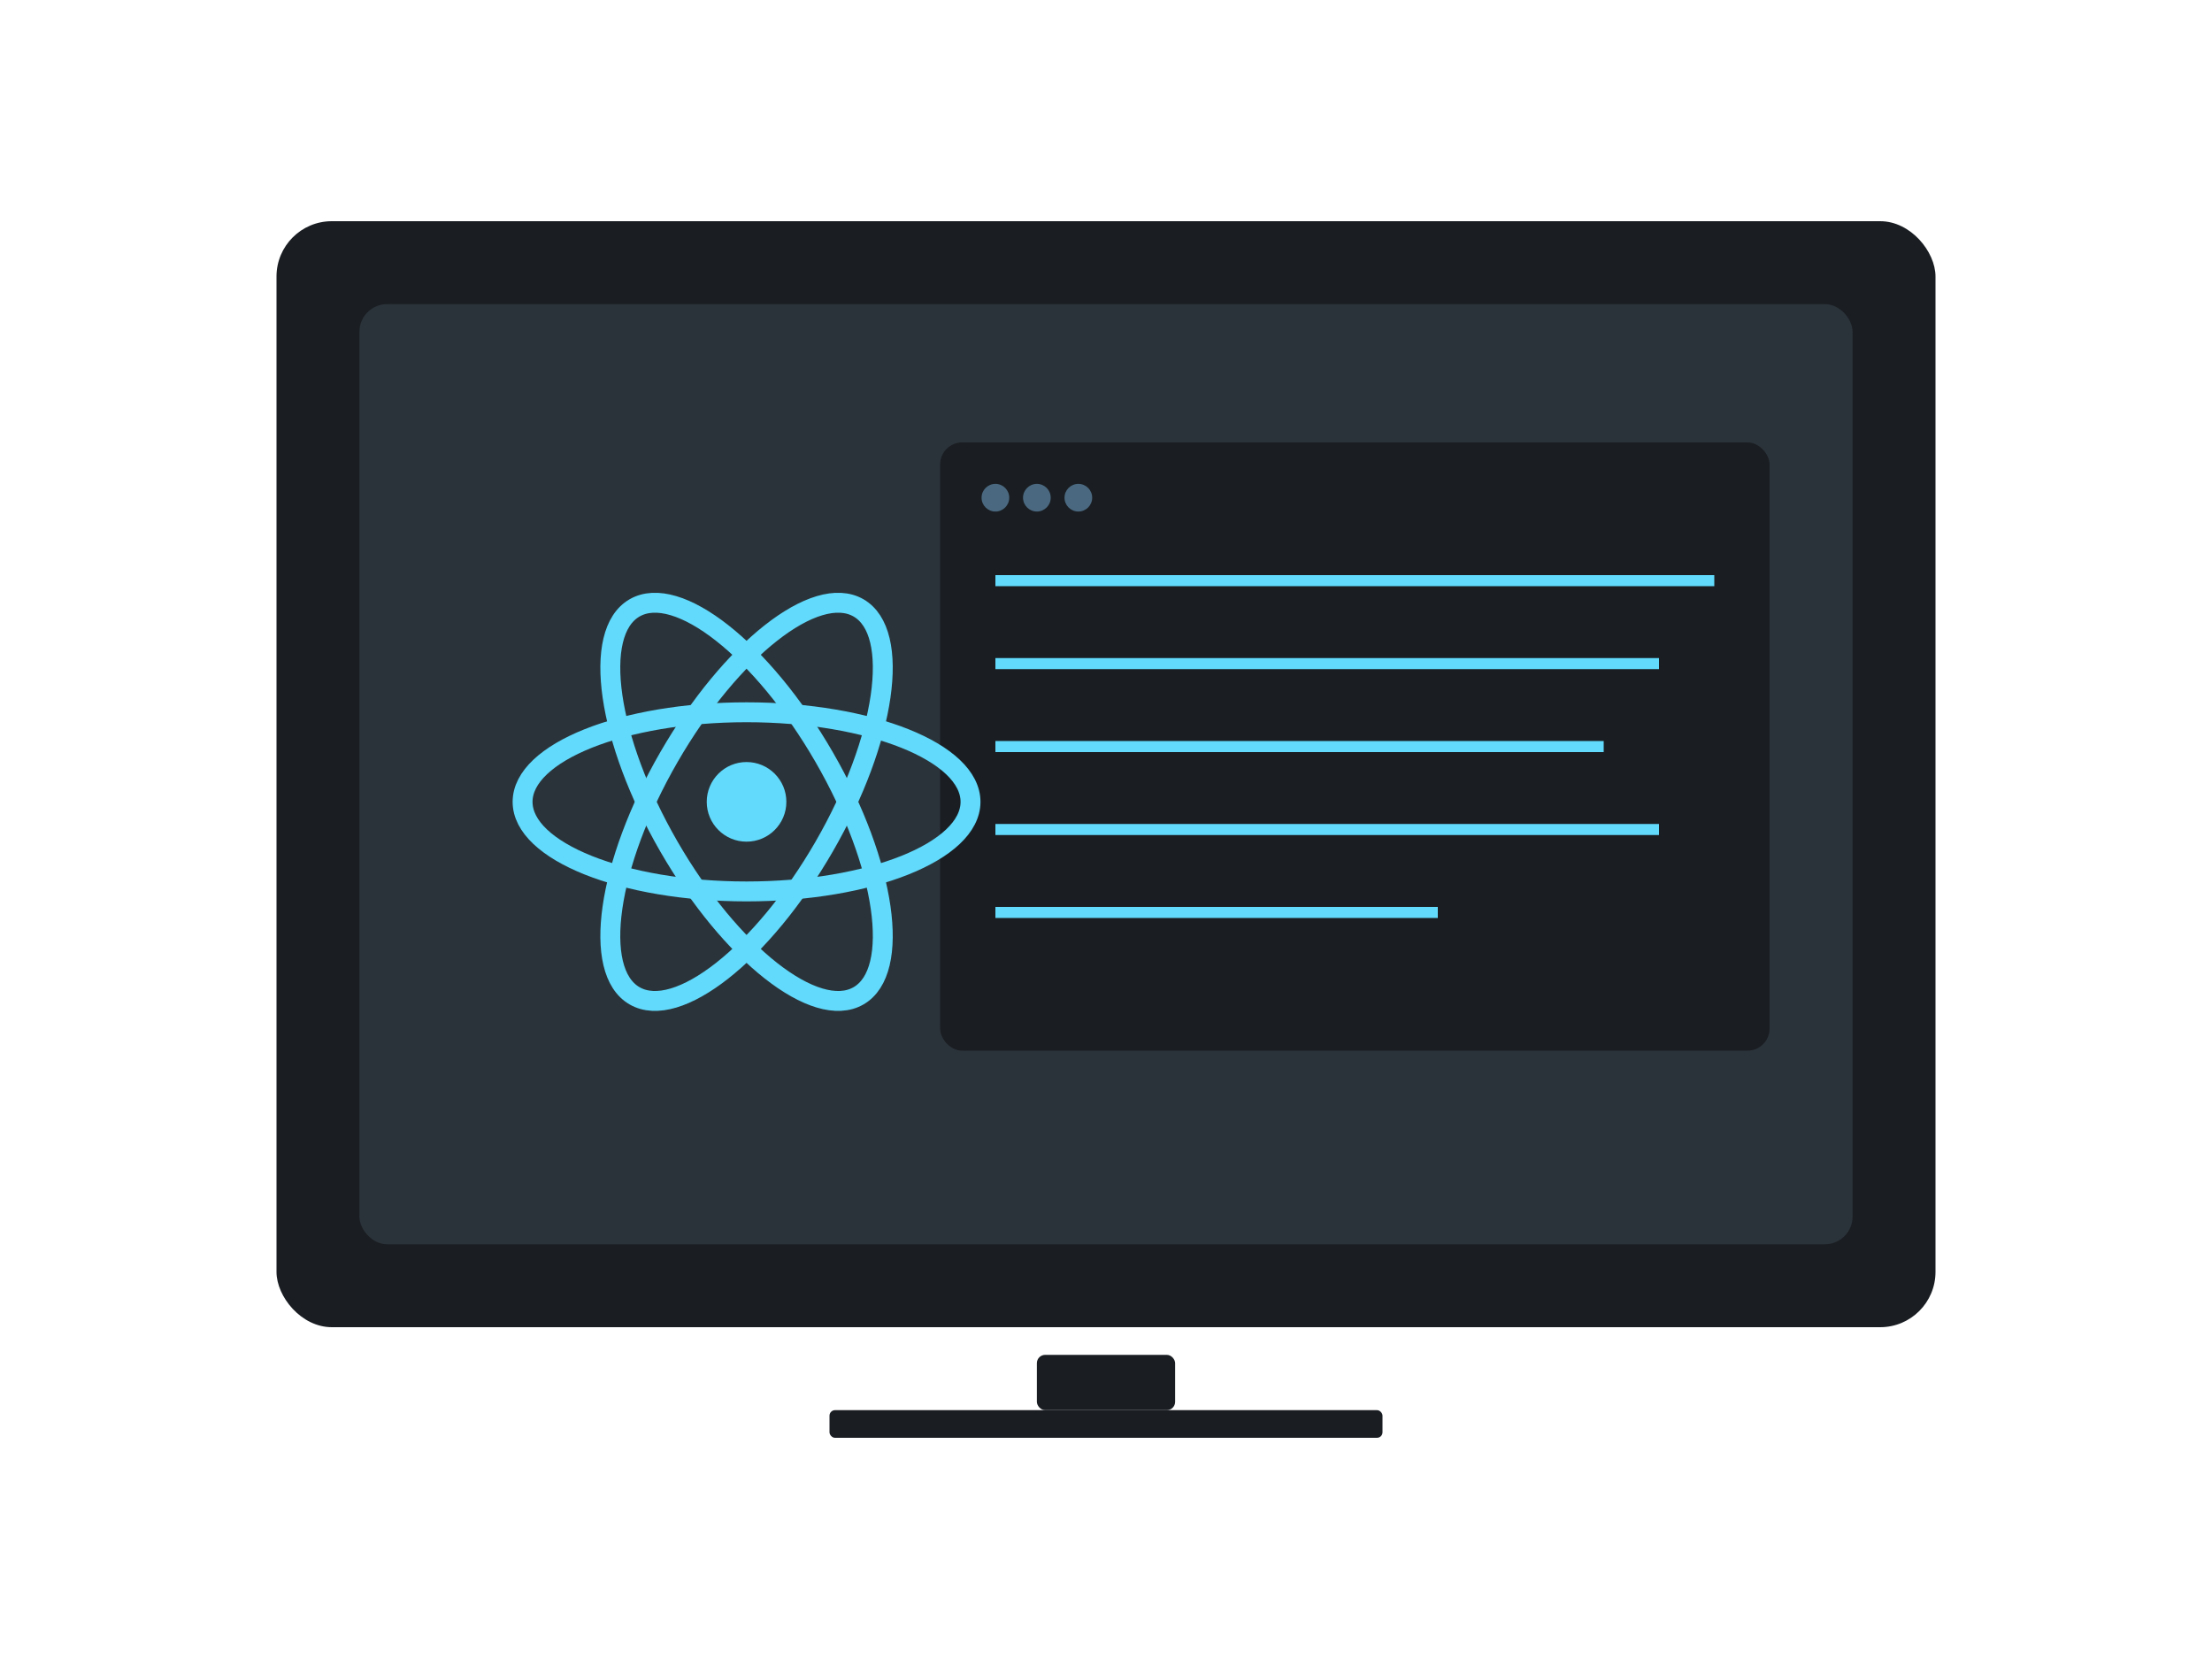 <svg viewBox="0 0 800 600" xmlns="http://www.w3.org/2000/svg">
  <!-- Monitor Frame -->
  <rect x="100" y="80" width="600" height="400" rx="20" ry="20" fill="#1A1E23"/>
  <rect x="130" y="110" width="540" height="340" rx="10" ry="10" fill="#2B333A"/>
  
  <!-- Stand -->
  <rect x="375" y="490" width="50" height="20" rx="3" fill="#1A1E23"/>
  <rect x="300" y="510" width="200" height="10" rx="2" fill="#1A1E23"/>

  <!-- Code Window -->
  <rect x="340" y="160" width="300" height="220" rx="8" ry="8" fill="#1A1E23"/>
  <circle cx="360" cy="180" r="5" fill="#4A6980"/>
  <circle cx="375" cy="180" r="5" fill="#4A6980"/>
  <circle cx="390" cy="180" r="5" fill="#4A6980"/>
  <g stroke="#61DAFB" stroke-width="4">
    <line x1="360" y1="210" x2="620" y2="210"/>
    <line x1="360" y1="240" x2="600" y2="240"/>
    <line x1="360" y1="270" x2="580" y2="270"/>
    <line x1="360" y1="300" x2="600" y2="300"/>
    <line x1="360" y1="330" x2="520" y2="330"/>
  </g>

  <!-- React Logo -->
  <g transform="translate(180,200) scale(1.8)">
    <circle cx="50" cy="50" r="8" fill="#61DAFB"/>
    <ellipse cx="50" cy="50" rx="45" ry="18" fill="none" stroke="#61DAFB" stroke-width="4"/>
    <ellipse cx="50" cy="50" rx="45" ry="18" fill="none" stroke="#61DAFB" stroke-width="4" transform="rotate(60 50 50)"/>
    <ellipse cx="50" cy="50" rx="45" ry="18" fill="none" stroke="#61DAFB" stroke-width="4" transform="rotate(120 50 50)"/>
  </g>
</svg>
